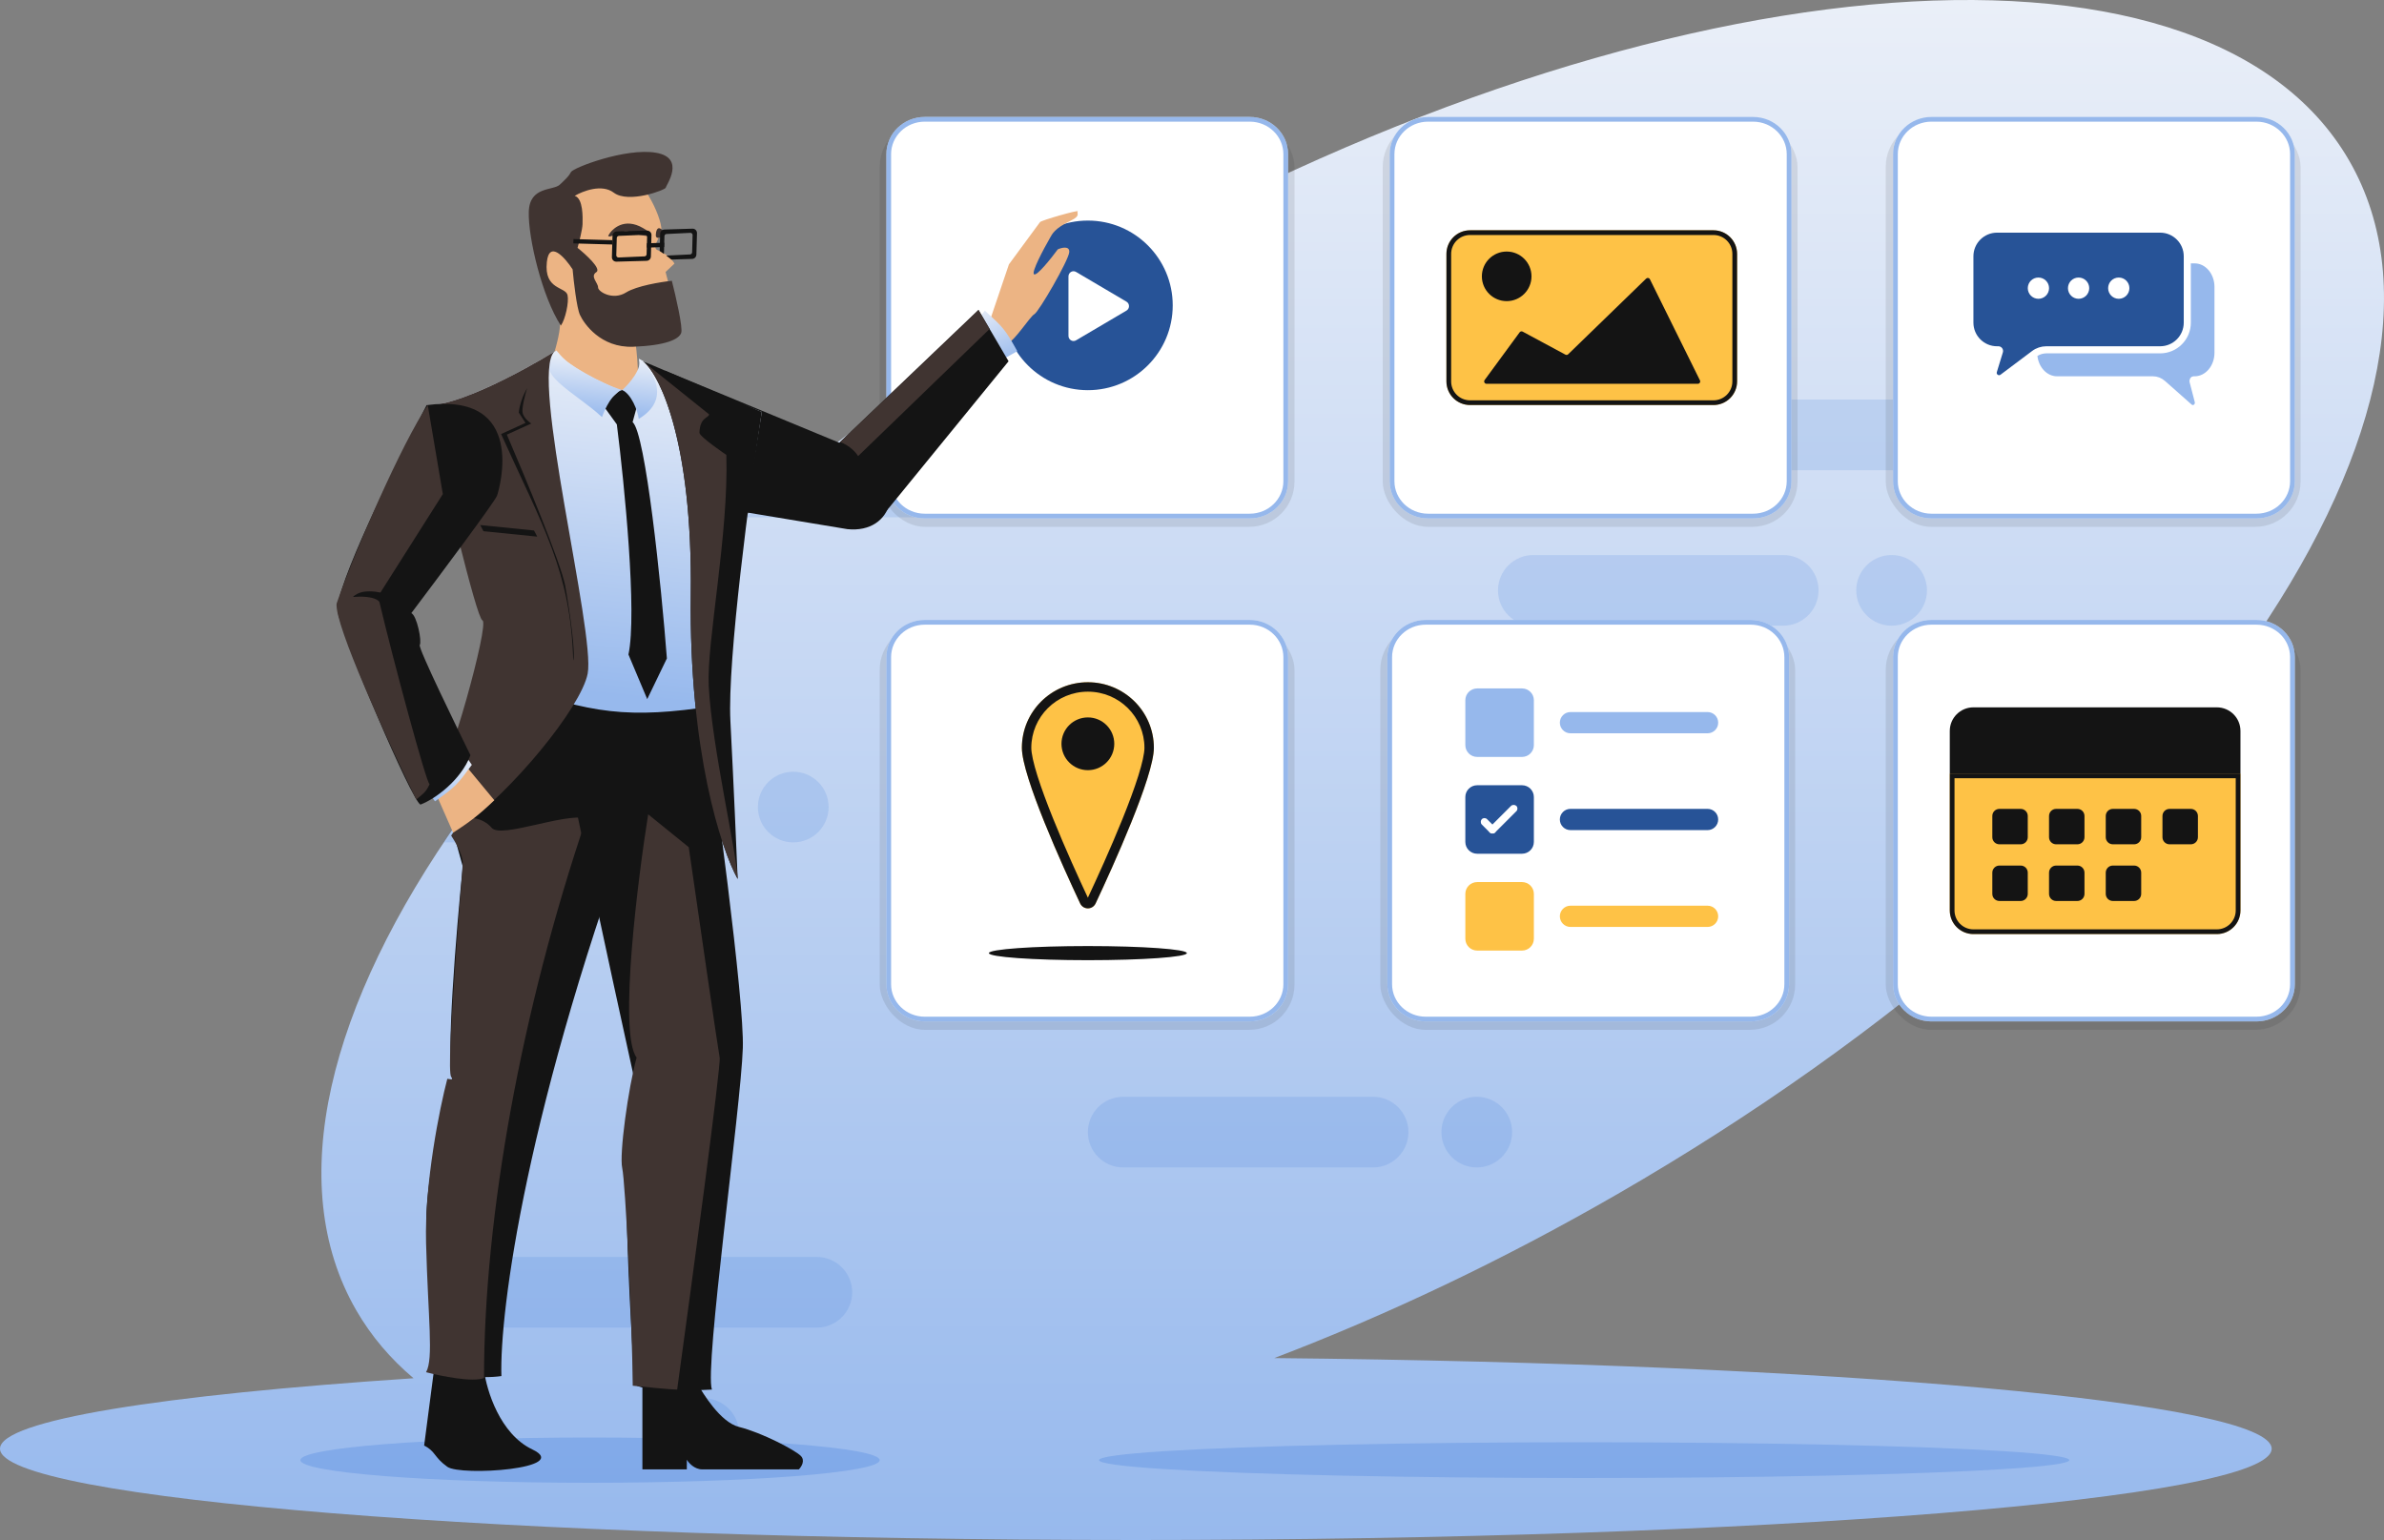 <svg width="1000" height="646" viewBox="0 0 1000 646" fill="none" xmlns="http://www.w3.org/2000/svg">
<rect x="0" y="0" width="1000" height="646" fill="#808080" stroke="none"/>
<g clip-path="url(#clip0_32_48740)">
<path fill-rule="evenodd" clip-rule="evenodd" d="M534.485 569.69C581.657 551.722 630.229 528.726 678.536 500.853C909.371 367.662 1046.75 173.568 985.373 67.331C923.999 -38.906 687.118 -17.055 456.283 116.135C225.448 249.326 88.073 443.42 149.447 549.657C155.697 560.476 163.768 569.967 173.468 578.148C67.531 585.172 0.002 595.804 0.002 607.704C0.002 628.855 213.311 646 476.442 646C739.572 646 952.881 628.855 952.881 607.704C952.881 588.133 770.239 571.991 534.485 569.69Z" fill="url(#paint0_linear_32_48740)"/>
<mask id="mask0_32_48740" style="mask-type:alpha" maskUnits="userSpaceOnUse" x="0" y="0" width="1000" height="646">
<path d="M534.488 569.688C581.659 551.721 630.229 528.724 678.534 500.853C909.369 367.662 1046.74 173.568 985.371 67.331C923.997 -38.906 687.116 -17.055 456.281 116.135C225.446 249.326 88.071 443.42 149.445 549.657C155.695 560.475 163.765 569.966 173.463 578.146C67.528 585.17 0 595.802 0 607.702C0 628.852 213.309 645.998 476.44 645.998C739.57 645.998 952.879 628.852 952.879 607.702C952.879 588.131 770.239 571.989 534.488 569.688Z" fill="url(#paint1_linear_32_48740)"/>
</mask>
<g mask="url(#mask0_32_48740)">
<path d="M611.545 60.895C603.355 60.895 596.715 67.53 596.715 75.716C596.715 83.901 603.355 90.537 611.545 90.537H716.345C724.535 90.537 731.175 83.901 731.175 75.716C731.175 67.53 724.535 60.895 716.345 60.895H611.545Z" fill="#2F73DA" fill-opacity="0.15"/>
<path d="M731.175 182.427C731.175 174.242 737.815 167.606 746.005 167.606H892.329C900.52 167.606 907.16 174.242 907.16 182.427C907.16 190.612 900.52 197.248 892.329 197.248H746.005C737.815 197.248 731.175 190.612 731.175 182.427Z" fill="#2F73DA" fill-opacity="0.15"/>
<path d="M262.542 202.188C262.542 194.003 269.182 187.367 277.372 187.367H423.696C431.887 187.367 438.526 194.003 438.526 202.188C438.526 210.374 431.887 217.009 423.696 217.009H277.372C269.182 217.009 262.542 210.374 262.542 202.188Z" fill="#2F73DA" fill-opacity="0.15"/>
<path d="M342.625 527.263C350.815 527.263 357.455 533.899 357.455 542.084C357.455 550.27 350.815 556.905 342.625 556.905H196.301C188.11 556.905 181.47 550.27 181.47 542.084C181.47 533.899 188.11 527.263 196.301 527.263H342.625Z" fill="#2F73DA" fill-opacity="0.15"/>
<path d="M628.353 247.64C628.353 239.454 634.992 232.819 643.183 232.819H747.982C756.173 232.819 762.813 239.454 762.813 247.64C762.813 255.825 756.173 262.461 747.982 262.461H643.183C634.992 262.461 628.353 255.825 628.353 247.64Z" fill="#2F73DA" fill-opacity="0.15"/>
<path d="M167.629 338.542C167.629 330.357 174.269 323.721 182.459 323.721H287.259C295.449 323.721 302.089 330.357 302.089 338.542C302.089 346.727 295.449 353.363 287.259 353.363H182.459C174.269 353.363 167.629 346.727 167.629 338.542Z" fill="#2F73DA" fill-opacity="0.15"/>
<path d="M575.953 460.074C584.143 460.074 590.783 466.71 590.783 474.896C590.783 483.081 584.143 489.717 575.953 489.717H471.153C462.962 489.717 456.323 483.081 456.323 474.896C456.323 466.71 462.962 460.074 471.153 460.074H575.953Z" fill="#2F73DA" fill-opacity="0.15"/>
<path d="M778.631 247.64C778.631 239.454 785.271 232.819 793.462 232.819C801.652 232.819 808.292 239.454 808.292 247.64C808.292 255.825 801.652 262.461 793.462 262.461C785.271 262.461 778.631 255.825 778.631 247.64Z" fill="#2F73DA" fill-opacity="0.15"/>
<path d="M332.738 323.721C324.548 323.721 317.908 330.357 317.908 338.542C317.908 346.727 324.548 353.363 332.738 353.363C340.928 353.363 347.568 346.727 347.568 338.542C347.568 330.357 340.928 323.721 332.738 323.721Z" fill="#2F73DA" fill-opacity="0.15"/>
<path d="M604.624 474.896C604.624 466.71 611.264 460.074 619.454 460.074C627.645 460.074 634.285 466.71 634.285 474.896C634.285 483.081 627.645 489.717 619.454 489.717C611.264 489.717 604.624 483.081 604.624 474.896Z" fill="#2F73DA" fill-opacity="0.15"/>
<path d="M295.168 586.547C303.359 586.547 309.998 593.183 309.998 601.368C309.998 609.554 303.359 616.189 295.168 616.189C286.978 616.189 280.338 609.554 280.338 601.368C280.338 593.183 286.978 586.547 295.168 586.547Z" fill="#2F73DA" fill-opacity="0.15"/>
</g>
<rect x="791" y="51" width="174" height="170" rx="19" fill="#141414" fill-opacity="0.1"/>
<path d="M794.076 64.644C794.076 56.032 801.281 49.051 810.169 49.051H946.498C955.386 49.051 962.591 56.032 962.591 64.644V201.869C962.591 210.481 955.386 217.462 946.498 217.462H810.169C801.281 217.462 794.076 210.481 794.076 201.869V64.644Z" fill="white"/>
<path fill-rule="evenodd" clip-rule="evenodd" d="M946.498 51.032H810.169C802.318 51.032 796.059 57.184 796.059 64.644V201.869C796.059 209.329 802.318 215.481 810.169 215.481H946.498C954.35 215.481 960.609 209.329 960.609 201.869V64.644C960.609 57.184 954.35 51.032 946.498 51.032ZM810.169 49.051C801.281 49.051 794.076 56.032 794.076 64.644V201.869C794.076 210.481 801.281 217.462 810.169 217.462H946.498C955.386 217.462 962.591 210.481 962.591 201.869V64.644C962.591 56.032 955.386 49.051 946.498 49.051H810.169Z" fill="#2F73DA" fill-opacity="0.5"/>
<path d="M837.692 96.842C831.802 96.842 827.027 101.613 827.027 107.5V135.345C827.027 141.232 831.802 146.004 837.692 146.004H838.234C839.062 146.004 839.652 146.803 839.411 147.592L836.872 155.886C836.378 157.501 838.237 158.801 839.585 157.79L852.846 147.838C854.432 146.647 856.363 146.004 858.347 146.004H906.089C911.979 146.004 916.754 141.232 916.754 135.345V107.5C916.754 101.613 911.979 96.842 906.089 96.842H837.692Z" fill="#275397" stroke="white" stroke-width="1.504"/>
<path d="M854.213 148.679L853.817 148.932L853.87 149.398C854.445 154.491 858.181 158.601 862.897 158.601H903.13C904.742 158.601 906.328 159.217 907.647 160.385L918.822 170.277C919.454 170.837 920.256 170.747 920.781 170.312C921.282 169.898 921.539 169.185 921.348 168.45L919.209 160.206C919.097 159.775 919.181 159.352 919.372 159.047C919.563 158.743 919.825 158.601 920.079 158.601H920.535C925.675 158.601 929.641 153.735 929.641 148.002V120.324C929.641 114.591 925.675 109.725 920.535 109.725H918.976H918.224V110.477V135.348C918.224 142.045 912.792 147.475 906.089 147.475H858.347C856.878 147.475 855.445 147.895 854.213 148.679Z" fill="#2F73DA" fill-opacity="0.5" stroke="white" stroke-width="1.504"/>
<ellipse cx="855.041" cy="120.88" rx="4.461" ry="4.458" fill="white"/>
<ellipse cx="871.892" cy="120.88" rx="4.461" ry="4.458" fill="white"/>
<ellipse cx="888.744" cy="120.88" rx="4.461" ry="4.458" fill="white"/>
<rect x="580" y="51" width="174" height="170" rx="19" fill="#141414" fill-opacity="0.1"/>
<path d="M582.934 64.644C582.934 56.032 590.139 49.051 599.026 49.051H735.356C744.244 49.051 751.449 56.032 751.449 64.644V201.869C751.449 210.481 744.244 217.462 735.356 217.462H599.026C590.139 217.462 582.934 210.481 582.934 201.869V64.644Z" fill="white"/>
<path fill-rule="evenodd" clip-rule="evenodd" d="M735.356 51.032H599.026C591.175 51.032 584.916 57.184 584.916 64.644V201.869C584.916 209.329 591.175 215.481 599.026 215.481H735.356C743.207 215.481 749.466 209.329 749.466 201.869V64.644C749.466 57.184 743.207 51.032 735.356 51.032ZM599.026 49.051C590.139 49.051 582.934 56.032 582.934 64.644V201.869C582.934 210.481 590.139 217.462 599.026 217.462H735.356C744.244 217.462 751.449 210.481 751.449 201.869V64.644C751.449 56.032 744.244 49.051 735.356 49.051H599.026Z" fill="#2F73DA" fill-opacity="0.5"/>
<path d="M606.723 106.504C606.723 101.033 611.161 96.598 616.635 96.598H718.736C724.21 96.598 728.648 101.033 728.648 106.504V160C728.648 165.471 724.21 169.906 718.736 169.906H616.635C611.161 169.906 606.723 165.471 606.723 160V106.504Z" fill="#FEC246"/>
<path fill-rule="evenodd" clip-rule="evenodd" d="M718.736 98.579H616.635C612.256 98.579 608.705 102.127 608.705 106.504V160C608.705 164.377 612.256 167.925 616.635 167.925H718.736C723.115 167.925 726.666 164.377 726.666 160V106.504C726.666 102.127 723.115 98.579 718.736 98.579ZM616.635 96.598C611.161 96.598 606.723 101.033 606.723 106.504V160C606.723 165.471 611.161 169.906 616.635 169.906H718.736C724.21 169.906 728.648 165.471 728.648 160V106.504C728.648 101.033 724.21 96.598 718.736 96.598H616.635Z" fill="#141414"/>
<path d="M637.435 139.399C637.728 139 638.269 138.878 638.705 139.113L656.636 148.762C657.016 148.967 657.486 148.901 657.796 148.6L690.498 116.866C690.98 116.398 691.779 116.535 692.077 117.138L713.07 159.564C713.396 160.222 712.916 160.994 712.181 160.994H623.546C622.734 160.994 622.266 160.072 622.746 159.417L637.435 139.399Z" fill="#141414"/>
<ellipse cx="631.998" cy="115.918" rx="10.408" ry="10.402" fill="#141414"/>
<rect x="369" y="51" width="174" height="170" rx="19" fill="#141414" fill-opacity="0.1"/>
<path d="M371.797 64.644C371.797 56.032 379.002 49.051 387.89 49.051H524.219C533.107 49.051 540.312 56.032 540.312 64.644V201.869C540.312 210.481 533.107 217.462 524.219 217.462H387.89C379.002 217.462 371.797 210.481 371.797 201.869V64.644Z" fill="white"/>
<path fill-rule="evenodd" clip-rule="evenodd" d="M524.219 51.032H387.89C380.039 51.032 373.779 57.184 373.779 64.644V201.869C373.779 209.329 380.039 215.481 387.89 215.481H524.219C532.07 215.481 538.329 209.329 538.329 201.869V64.644C538.329 57.184 532.07 51.032 524.219 51.032ZM387.89 49.051C379.002 49.051 371.797 56.032 371.797 64.644V201.869C371.797 210.481 379.002 217.462 387.89 217.462H524.219C533.107 217.462 540.312 210.481 540.312 201.869V64.644C540.312 56.032 533.107 49.051 524.219 49.051H387.89Z" fill="#2F73DA" fill-opacity="0.5"/>
<ellipse cx="456.323" cy="128.098" rx="35.592" ry="35.571" fill="#275397"/>
<path d="M472.517 126.542C473.929 127.374 473.929 129.456 472.517 130.288L451.358 142.764C449.947 143.596 448.182 142.555 448.182 140.89L448.182 115.94C448.182 114.275 449.947 113.234 451.358 114.066L472.517 126.542Z" fill="white"/>
<rect x="791" y="262" width="174" height="170" rx="19" fill="#141414" fill-opacity="0.1"/>
<path d="M794.076 275.648C794.076 267.036 801.281 260.055 810.169 260.055H946.498C955.386 260.055 962.591 267.036 962.591 275.648V412.872C962.591 421.485 955.386 428.466 946.498 428.466H810.169C801.281 428.466 794.076 421.485 794.076 412.872V275.648Z" fill="white"/>
<path fill-rule="evenodd" clip-rule="evenodd" d="M946.498 262.036H810.169C802.318 262.036 796.059 268.188 796.059 275.648V412.872C796.059 420.333 802.318 426.485 810.169 426.485H946.498C954.35 426.485 960.609 420.333 960.609 412.872V275.648C960.609 268.188 954.35 262.036 946.498 262.036ZM810.169 260.055C801.281 260.055 794.076 267.036 794.076 275.648V412.872C794.076 421.485 801.281 428.466 810.169 428.466H946.498C955.386 428.466 962.591 421.485 962.591 412.872V275.648C962.591 267.036 955.386 260.055 946.498 260.055H810.169Z" fill="#2F73DA" fill-opacity="0.5"/>
<path d="M817.863 306.621C817.863 301.15 822.301 296.715 827.776 296.715H929.876C935.351 296.715 939.789 301.15 939.789 306.621V324.453H817.863V306.621Z" fill="#141414"/>
<path d="M817.863 324.461H939.789V381.919C939.789 387.39 935.351 391.826 929.876 391.826H827.776C822.301 391.826 817.863 387.39 817.863 381.919V324.461Z" fill="#FEC246"/>
<path fill-rule="evenodd" clip-rule="evenodd" d="M937.806 326.442H819.846V381.919C819.846 386.296 823.396 389.844 827.776 389.844H929.876C934.256 389.844 937.806 386.296 937.806 381.919V326.442ZM817.863 324.461V381.919C817.863 387.39 822.301 391.826 827.776 391.826H929.876C935.351 391.826 939.789 387.39 939.789 381.919V324.461H817.863Z" fill="#141414"/>
<path d="M835.703 342.281C835.703 340.639 837.035 339.309 838.677 339.309H847.598C849.241 339.309 850.572 340.639 850.572 342.281V351.196C850.572 352.838 849.241 354.168 847.598 354.168H838.677C837.035 354.168 835.703 352.838 835.703 351.196V342.281Z" fill="#141414"/>
<path d="M835.703 366.056C835.703 364.415 837.035 363.084 838.677 363.084H847.598C849.241 363.084 850.572 364.415 850.572 366.056V374.972C850.572 376.613 849.241 377.944 847.598 377.944H838.677C837.035 377.944 835.703 376.613 835.703 374.972V366.056Z" fill="#141414"/>
<path d="M859.493 342.281C859.493 340.639 860.825 339.309 862.467 339.309H871.389C873.031 339.309 874.362 340.639 874.362 342.281V351.196C874.362 352.838 873.031 354.168 871.389 354.168H862.467C860.825 354.168 859.493 352.838 859.493 351.196V342.281Z" fill="#141414"/>
<path d="M859.493 366.056C859.493 364.415 860.825 363.084 862.467 363.084H871.389C873.031 363.084 874.362 364.415 874.362 366.056V374.972C874.362 376.613 873.031 377.944 871.389 377.944H862.467C860.825 377.944 859.493 376.613 859.493 374.972V366.056Z" fill="#141414"/>
<path d="M883.284 342.281C883.284 340.639 884.615 339.309 886.257 339.309H895.179C896.821 339.309 898.153 340.639 898.153 342.281V351.196C898.153 352.838 896.821 354.168 895.179 354.168H886.257C884.615 354.168 883.284 352.838 883.284 351.196V342.281Z" fill="#141414"/>
<path d="M907.074 342.281C907.074 340.639 908.405 339.309 910.048 339.309H918.969C920.611 339.309 921.943 340.639 921.943 342.281V351.196C921.943 352.838 920.611 354.168 918.969 354.168H910.048C908.405 354.168 907.074 352.838 907.074 351.196V342.281Z" fill="#141414"/>
<path d="M883.284 366.056C883.284 364.415 884.615 363.084 886.257 363.084H895.179C896.821 363.084 898.153 364.415 898.153 366.056V374.972C898.153 376.613 896.821 377.944 895.179 377.944H886.257C884.615 377.944 883.284 376.613 883.284 374.972V366.056Z" fill="#141414"/>
<rect x="579" y="262" width="174" height="170" rx="19" fill="#141414" fill-opacity="0.1"/>
<path d="M581.943 275.648C581.943 267.036 589.148 260.055 598.036 260.055H734.366C743.253 260.055 750.458 267.036 750.458 275.648V412.872C750.458 421.485 743.253 428.466 734.366 428.466H598.036C589.148 428.466 581.943 421.485 581.943 412.872V275.648Z" fill="white"/>
<path fill-rule="evenodd" clip-rule="evenodd" d="M734.366 262.036H598.036C590.185 262.036 583.926 268.188 583.926 275.648V412.872C583.926 420.333 590.185 426.485 598.036 426.485H734.366C742.217 426.485 748.476 420.333 748.476 412.872V275.648C748.476 268.188 742.217 262.036 734.366 262.036ZM598.036 260.055C589.148 260.055 581.943 267.036 581.943 275.648V412.872C581.943 421.485 589.148 428.466 598.036 428.466H734.366C743.253 428.466 750.458 421.485 750.458 412.872V275.648C750.458 267.036 743.253 260.055 734.366 260.055H598.036Z" fill="#2F73DA" fill-opacity="0.5"/>
<path d="M654.305 303.149C654.305 300.687 656.302 298.691 658.765 298.691H716.259C718.722 298.691 720.72 300.687 720.72 303.149C720.72 305.611 718.722 307.607 716.259 307.607H658.765C656.302 307.607 654.305 305.611 654.305 303.149Z" fill="#2F73DA" fill-opacity="0.5"/>
<path d="M614.654 293.738C614.654 291.003 616.873 288.785 619.611 288.785H638.445C641.182 288.785 643.401 291.003 643.401 293.738V312.561C643.401 315.297 641.182 317.514 638.445 317.514H619.611C616.873 317.514 614.654 315.297 614.654 312.561V293.738Z" fill="#2F73DA" fill-opacity="0.5"/>
<path d="M654.3 343.76C654.3 341.298 656.298 339.302 658.761 339.302H716.254C718.718 339.302 720.715 341.298 720.715 343.76C720.715 346.222 718.718 348.218 716.254 348.218H658.761C656.298 348.218 654.3 346.222 654.3 343.76Z" fill="#275397"/>
<path d="M614.652 334.348C614.652 331.612 616.871 329.395 619.609 329.395H638.443C641.18 329.395 643.399 331.612 643.399 334.348V353.17C643.399 355.906 641.18 358.124 638.443 358.124H619.609C616.871 358.124 614.652 355.906 614.652 353.17V334.348Z" fill="#275397"/>
<rect width="7.877" height="3.151" rx="1.575" transform="matrix(0.707 0.707 -0.707 0.707 622.67 342.523)" fill="white"/>
<rect width="15.754" height="3.151" rx="1.575" transform="matrix(-0.707 0.707 -0.707 -0.707 637.166 339.176)" fill="white"/>
<path d="M654.305 384.376C654.305 381.914 656.302 379.918 658.765 379.918H716.259C718.722 379.918 720.719 381.914 720.719 384.376C720.719 386.838 718.722 388.834 716.259 388.834H658.765C656.302 388.834 654.305 386.838 654.305 384.376Z" fill="#FEC246"/>
<path d="M614.654 374.965C614.654 372.229 616.873 370.012 619.611 370.012H638.445C641.182 370.012 643.401 372.229 643.401 374.965V393.787C643.401 396.523 641.182 398.741 638.445 398.741H619.611C616.873 398.741 614.654 396.523 614.654 393.787V374.965Z" fill="#FEC246"/>
<rect x="369" y="262" width="174" height="170" rx="19" fill="#141414" fill-opacity="0.1"/>
<path d="M371.797 275.648C371.797 267.036 379.002 260.055 387.89 260.055H524.219C533.107 260.055 540.312 267.036 540.312 275.648V412.872C540.312 421.485 533.107 428.466 524.219 428.466H387.89C379.002 428.466 371.797 421.485 371.797 412.872V275.648Z" fill="white"/>
<path fill-rule="evenodd" clip-rule="evenodd" d="M524.219 262.036H387.89C380.039 262.036 373.779 268.188 373.779 275.648V412.872C373.779 420.333 380.039 426.485 387.89 426.485H524.219C532.07 426.485 538.329 420.333 538.329 412.872V275.648C538.329 268.188 532.07 262.036 524.219 262.036ZM387.89 260.055C379.002 260.055 371.797 267.036 371.797 275.648V412.872C371.797 421.485 379.002 428.466 387.89 428.466H524.219C533.107 428.466 540.312 421.485 540.312 412.872V275.648C540.312 267.036 533.107 260.055 524.219 260.055H387.89Z" fill="#2F73DA" fill-opacity="0.5"/>
<ellipse cx="456.323" cy="399.816" rx="41.524" ry="2.964" fill="#141414"/>
<path d="M484.007 313.695C484.007 325.64 466.894 363.366 459.578 378.948C458.27 381.734 454.378 381.734 453.07 378.948C445.753 363.366 428.641 325.64 428.641 313.695C428.641 298.503 441.035 286.188 456.324 286.188C471.612 286.188 484.007 298.503 484.007 313.695Z" fill="#FEC246"/>
<path fill-rule="evenodd" clip-rule="evenodd" d="M477.446 325.553C479.165 320.092 480.052 316.013 480.052 313.695C480.052 300.707 469.45 290.14 456.324 290.14C443.197 290.14 432.595 300.707 432.595 313.695C432.595 316.013 433.482 320.092 435.201 325.553C436.876 330.874 439.202 337.09 441.779 343.48C446.781 355.878 452.649 368.728 456.324 376.574C459.998 368.728 465.866 355.878 470.868 343.48C473.446 337.09 475.771 330.874 477.446 325.553ZM459.578 378.948C466.894 363.366 484.007 325.64 484.007 313.695C484.007 298.503 471.612 286.188 456.324 286.188C441.035 286.188 428.641 298.503 428.641 313.695C428.641 325.64 445.753 363.366 453.07 378.948C454.378 381.734 458.27 381.734 459.578 378.948Z" fill="#141414"/>
<ellipse cx="456.323" cy="312.008" rx="11.073" ry="11.066" fill="#141414"/>
<ellipse cx="247.5" cy="612.5" rx="121.5" ry="9.5" fill="#2F73DA" fill-opacity="0.24"/>
<ellipse cx="664.5" cy="612.5" rx="203.5" ry="7.5" fill="#2F73DA" fill-opacity="0.24"/>
<path d="M190.063 348.899C194.6 346.955 197.354 308.684 198.165 289.791C264.925 230.845 274.053 292.76 270.272 331.085C220.364 464.523 209.507 550.782 210.318 577.232C201.892 578.528 186.822 576.693 180.34 575.613C181.637 574.317 180.881 540.526 180.34 523.793C175.155 508.246 184.661 469.273 190.063 451.73C186.822 445.9 191.413 390.463 194.114 363.473L190.063 348.899Z" fill="#141414"/>
<path d="M223.283 608.002C209.671 601.524 204.108 583.171 203.028 574.805L182.773 569.137L177.912 606.383C182.773 608.812 181.963 611.241 187.634 615.289C193.306 619.338 240.297 616.099 223.283 608.002Z" fill="#141414"/>
<path d="M206.265 347.28C210.154 351.814 236.243 341.073 245.965 343.232C218.742 423.554 203.025 510.028 203.025 578.043C198.488 579.986 184.93 577.233 178.719 575.614C181.96 569.946 179.529 552.942 178.719 521.364C178.071 496.102 184.39 464.955 187.631 452.54C188.5 452.54 190.5 453.394 189.251 451.73C186.821 448.492 194.113 365.903 194.113 361.854C194.113 358.615 190.872 352.948 189.251 350.519L194.113 343.232C196.543 342.692 202.376 342.746 206.265 347.28Z" fill="#403431"/>
<path d="M311.589 439.585C312.237 419.504 299.976 328.657 293.764 285.743C237.051 267.93 235.43 300.317 235.43 306.795C235.43 311.977 255.955 406.657 266.217 453.35C259.736 460.475 263.517 541.066 266.217 580.472C268.162 583.71 288.633 583.44 298.625 582.901C295.384 573.994 310.778 464.685 311.589 439.585Z" fill="#141414"/>
<path d="M269.461 616.378V580.199H292.421C294.851 584.518 302.193 596.622 309.971 598.565C319.693 600.994 333.466 608.281 335.897 610.71C337.841 612.653 336.167 615.298 335.087 616.378H294.577C291.336 616.378 288.906 613.679 288.095 612.33V616.378H269.461Z" fill="#141414"/>
<path d="M301.868 443.631C302.516 446.87 290.255 537.825 284.044 582.898C281.451 582.898 270.54 581.819 265.409 581.279C265.139 553.21 262.296 495.83 261 490C259.704 484.17 263.5 456.5 267.029 443.631C259.251 433.267 267.839 366.71 271.89 341.609L288.904 355.374C292.955 383.444 301.22 440.392 301.868 443.631Z" fill="#403431"/>
<path d="M362.646 190.101L279.003 155.501C260.183 159.455 267.51 209.406 288.697 210.888L355.476 221.971C374.765 223.942 380.697 202.204 362.646 190.101Z" fill="#141414"/>
<path d="M423.208 110.888L415.485 133.697C413.217 136.778 420.172 144.264 422.776 143.804C425.38 143.345 432.014 132.791 433.883 131.791C435.752 130.792 448.286 109.144 448.516 105.752C448.7 103.039 445.386 103.847 443.706 104.59C440.872 108.442 434.909 115.928 433.732 115.063C432.556 114.198 437.706 104.532 440.428 99.807C441.364 98.183 442.25 95.854 449.241 92.511C453.485 90.481 451.508 89.43 452.075 88.66C452.642 87.89 436.814 92.402 436.247 93.172L423.208 110.888Z" fill="#ECB484"/>
<path d="M405.901 138.966L413.121 130.314L413.121 130.314C420.919 137.453 421.455 137.943 426.725 147.306L417.562 152.447L405.901 138.966Z" fill="url(#paint2_linear_32_48740)"/>
<path d="M410.447 130.024L344.113 193.311C338.183 204.181 350.247 228.288 368.832 218.012L423.058 151.549L410.447 130.024Z" fill="#141414"/>
<path d="M415.108 137.984L410.447 130.027L352.397 185.411C356.65 186.992 359.193 190.022 359.934 191.339L415.108 137.984Z" fill="#403431"/>
<path d="M232.545 126.377C238.813 133.698 231.166 149.84 231.047 154.071C232.195 177.692 261.67 187.984 265.631 176.302C268.8 166.956 267.566 150.651 266.553 143.667C276.506 144.855 280.262 140.424 283.009 139.595C285.206 138.931 281.379 122.311 279.19 114.084L282.921 110.56C282.057 109.024 279.412 106.227 275.818 104.916C273.662 104.129 275.936 100.749 276.911 98.358C279.709 95.715 271.169 76.66 264.871 74.668C258.573 72.676 241.236 75.816 230.018 87.293C218.8 98.771 230.417 123.892 232.545 126.377Z" fill="#ECB484"/>
<path d="M238.067 123.81C238.711 126.731 237.154 133.924 235.263 136.592C227.432 124.577 221.498 99.754 221.805 88.876C222.113 77.997 232.039 80.092 234.837 77.449L234.839 77.447C237.636 74.806 238.569 73.925 239.526 72.138C240.485 70.35 262.511 61.899 275.159 64.07C287.807 66.242 279.311 77.796 279.285 78.703C279.259 79.609 263.66 85.52 257.438 80.808C252.461 77.039 244.445 80.139 241.059 82.161C244.662 83.169 244.431 91.328 244.355 94.048C244.293 96.224 242.932 101.568 242.259 103.969C245.81 106.791 252.359 112.782 250.141 114.171C247.368 115.907 250.92 118.729 250.869 120.542C250.817 122.355 257.065 126.16 262.61 122.688C267.046 119.91 277.26 118.263 281.812 117.786C283.447 124.183 286.52 137.516 285.733 139.671C284.749 142.365 279.23 144.931 265.598 145.454C251.966 145.976 244.991 135.8 243.279 132.122C241.91 129.18 240.648 118.137 240.188 112.983C236.999 108.054 230.372 100.549 229.38 109.956C228.14 121.715 237.262 120.158 238.067 123.81Z" fill="#403431"/>
<path d="M269.728 95.671C261.868 91.094 256.709 95.909 255.112 98.888C255.796 100.359 260.64 96.019 264.234 97.331C269.625 99.297 277.587 100.248 269.728 95.671Z" fill="#403431"/>
<path d="M276.984 95.876C275.553 95.11 275.127 97.335 275.093 98.544C275.032 100.72 277.487 99.519 278.722 98.647C278.739 98.042 278.415 96.642 276.984 95.876Z" fill="#403431"/>
<rect width="16.334" height="1.814" transform="matrix(1 0.028 -0.028 1 240.543 100.289)" fill="#141414"/>
<path d="M271.36 102.063L278.63 101.814L278.579 103.627L271.309 103.876L271.36 102.063Z" fill="#141414"/>
<path fill-rule="evenodd" clip-rule="evenodd" d="M256.925 98.857C256.953 97.883 257.736 97.101 258.71 97.074L271.388 96.728C272.441 96.7 273.303 97.562 273.273 98.615L273.018 107.631C272.991 108.605 272.207 109.388 271.233 109.414L258.556 109.76C257.502 109.789 256.641 108.927 256.671 107.873L256.925 98.857ZM259.466 108.009C258.934 108.031 258.494 107.598 258.509 107.066L258.713 99.84C258.727 99.359 259.11 98.97 259.591 98.949L270.477 98.48C271.01 98.457 271.449 98.89 271.434 99.423L271.23 106.648C271.217 107.13 270.833 107.519 270.352 107.539L259.466 108.009Z" fill="#141414"/>
<path fill-rule="evenodd" clip-rule="evenodd" d="M278.7 96.282C277.728 96.311 276.948 97.093 276.921 98.065L276.717 105.277C277.281 105.661 277.906 106.095 278.537 106.545C278.514 106.459 278.502 106.368 278.505 106.273L278.709 99.049C278.722 98.569 279.103 98.181 279.582 98.158L289.561 97.673C290.095 97.647 290.538 98.081 290.522 98.616L290.318 105.841C290.305 106.32 289.924 106.708 289.445 106.732L279.467 107.216C279.466 107.216 279.466 107.216 279.466 107.216C280.255 107.795 281.008 108.371 281.609 108.874L290.327 108.607C291.299 108.578 292.079 107.796 292.106 106.824L292.361 97.809C292.391 96.753 291.526 95.89 290.47 95.922L278.7 96.282Z" fill="#141414"/>
<path d="M233.391 146.982C237.883 152.704 242.98 156.351 261.745 164.503C267.57 158.619 268.828 155.565 268.052 150.493L282.713 158.489L319.536 172.8L299.698 296.122C263.511 301.661 247.881 299.329 213.5 287C210.985 286.098 185.702 199.662 178.943 169.95C191.906 170.612 220.643 154.914 233.391 146.982Z" fill="url(#paint3_linear_32_48740)"/>
<path d="M253.031 170.13L260.215 163.534L264.246 163.942L267.949 167.572L265.356 177.076C270.768 181.531 277.41 245.575 279.733 276.194L271.487 293.263L263.611 274.56C267.31 257.356 261.908 203.041 258.744 178.034L253.031 170.13Z" fill="#141414"/>
<path d="M267.936 175.713C281.814 167.353 273.795 155.418 268.051 150.496C269.593 154.558 263.71 161.178 261.02 163.619C264.759 165.299 267.484 172.141 267.936 175.713Z" fill="url(#paint4_linear_32_48740)"/>
<path d="M252.53 174.965C240.613 163.992 222.652 156.475 233.305 147.788C236.927 152.224 252.313 161.108 261.009 163.617C257.009 164.513 253.69 171.556 252.53 174.965Z" fill="url(#paint5_linear_32_48740)"/>
<path d="M232.576 147.489C232.853 147.319 233.123 147.152 233.386 146.988C233.094 147.099 232.824 147.266 232.576 147.489C219.457 155.561 191.633 170.605 178.938 169.956C185.696 199.668 199.842 259.318 202.356 260.224C205.498 261.356 187.594 325.464 183.482 325.861C180.193 326.179 186.711 340.466 192.183 348.074C214.634 332.472 243.776 296.648 246.503 282.601C249.835 265.445 222.008 156.958 232.576 147.489Z" fill="#403431"/>
<path d="M219.225 173.218C218.776 171.22 220.284 165.458 221.094 162.828C217.926 168.366 217.613 173.055 217.613 173.055L220.429 177.41L210.184 182.069C227.738 220.958 239.37 239.553 240.447 277.099C241.499 274.764 239.184 257.439 237.104 245.834C235.44 236.55 220.076 199.619 212.602 182.313L222.847 177.654C221.827 177.009 219.674 175.217 219.225 173.218Z" fill="#141414"/>
<path d="M201.426 220.246L223.996 222.532L225.362 225.112L202.793 222.826L201.426 220.246Z" fill="#141414"/>
<path d="M289.763 249.54C290.562 183.862 276.158 156.197 269.581 151.462L319.535 172.799C314.6 205.396 305.059 276.97 306.379 302.495C307.699 328.021 308.965 357.285 309.433 368.726C302.544 356.363 288.965 315.218 289.763 249.54Z" fill="#141414"/>
<path d="M270.232 151.984C270.008 151.786 269.791 151.612 269.581 151.462L270.232 151.984C277.06 157.998 290.537 185.953 289.763 249.54C288.965 315.218 302.544 356.363 309.433 368.726C308.965 357.285 298.609 313.265 297.289 287.739C296.345 269.469 305.683 224.474 304.677 190.826C304.677 190.826 293.365 183.17 293.403 181.546C293.557 174.923 297.281 175.428 297.444 173.817L270.232 151.984Z" fill="#403431"/>
<path d="M190.073 349.3L178.821 323.744L185.935 309.816L207.35 335.691C200.758 342 196.971 344.807 190.073 349.3Z" fill="#ECB484"/>
<path d="M191.5 311.644L197.926 320.833L197.925 320.833C191.648 329.339 191.217 329.922 182.458 336.15L176.373 327.589L191.5 311.644Z" fill="url(#paint6_linear_32_48740)"/>
<path d="M141.665 256.502C140.001 247.218 165.827 194.927 178.947 169.942C221.037 164.44 209.615 204.789 208.482 207.93C207.576 210.442 184.144 241.816 172.541 257.188C174.877 258.239 177.039 269.038 176.07 270.567C175.296 271.789 192.101 306.107 197.308 316.739L197.338 316.801C193.291 327.315 182.557 335.166 176.356 337.517C172.489 335.498 143.745 268.106 141.665 256.502Z" fill="#141414"/>
<path d="M185.752 207.262L179.438 169.997C168.99 184.829 148.15 232.751 141.189 253.206C140.29 262.067 162.45 310.528 174.59 335.359C177.84 332.709 178.539 332.351 180.206 328.976C178.916 328.846 164.671 275.931 159.167 252.586C158.953 252.022 157.558 250.795 153.688 250.403C148.852 249.913 146.27 251.279 149.74 249.189C152.515 247.517 157.454 248.072 159.576 248.558L185.752 207.262Z" fill="#403431"/>
</g>
<defs>
<linearGradient id="paint0_linear_32_48740" x1="500.001" y1="0" x2="500.001" y2="646" gradientUnits="userSpaceOnUse">
<stop stop-color="#EAEFF8"/>
<stop offset="1" stop-color="#97B9ED"/>
</linearGradient>
<linearGradient id="paint1_linear_32_48740" x1="499.999" y1="0" x2="499.999" y2="645.998" gradientUnits="userSpaceOnUse">
<stop stop-color="#EAEFF8"/>
<stop offset="1" stop-color="#97B9ED"/>
</linearGradient>
<linearGradient id="paint2_linear_32_48740" x1="408.383" y1="129.59" x2="419.739" y2="154.661" gradientUnits="userSpaceOnUse">
<stop stop-color="#EAEFF8"/>
<stop offset="1" stop-color="#97B9ED"/>
</linearGradient>
<linearGradient id="paint3_linear_32_48740" x1="252.018" y1="143.986" x2="237.246" y2="289.795" gradientUnits="userSpaceOnUse">
<stop stop-color="#EAEFF8"/>
<stop offset="1" stop-color="#97B9ED"/>
</linearGradient>
<linearGradient id="paint4_linear_32_48740" x1="270.109" y1="150.704" x2="267.579" y2="175.677" gradientUnits="userSpaceOnUse">
<stop stop-color="#EAEFF8"/>
<stop offset="1" stop-color="#97B9ED"/>
</linearGradient>
<linearGradient id="paint5_linear_32_48740" x1="246.465" y1="149.122" x2="243.935" y2="174.094" gradientUnits="userSpaceOnUse">
<stop stop-color="#EAEFF8"/>
<stop offset="1" stop-color="#97B9ED"/>
</linearGradient>
<linearGradient id="paint6_linear_32_48740" x1="198.145" y1="316.048" x2="174.414" y2="330.01" gradientUnits="userSpaceOnUse">
<stop stop-color="#EAEFF8"/>
<stop offset="1" stop-color="#97B9ED"/>
</linearGradient>
<clipPath id="clip0_32_48740">
<rect width="1000" height="646" fill="white"/>
</clipPath>
</defs>
</svg>
